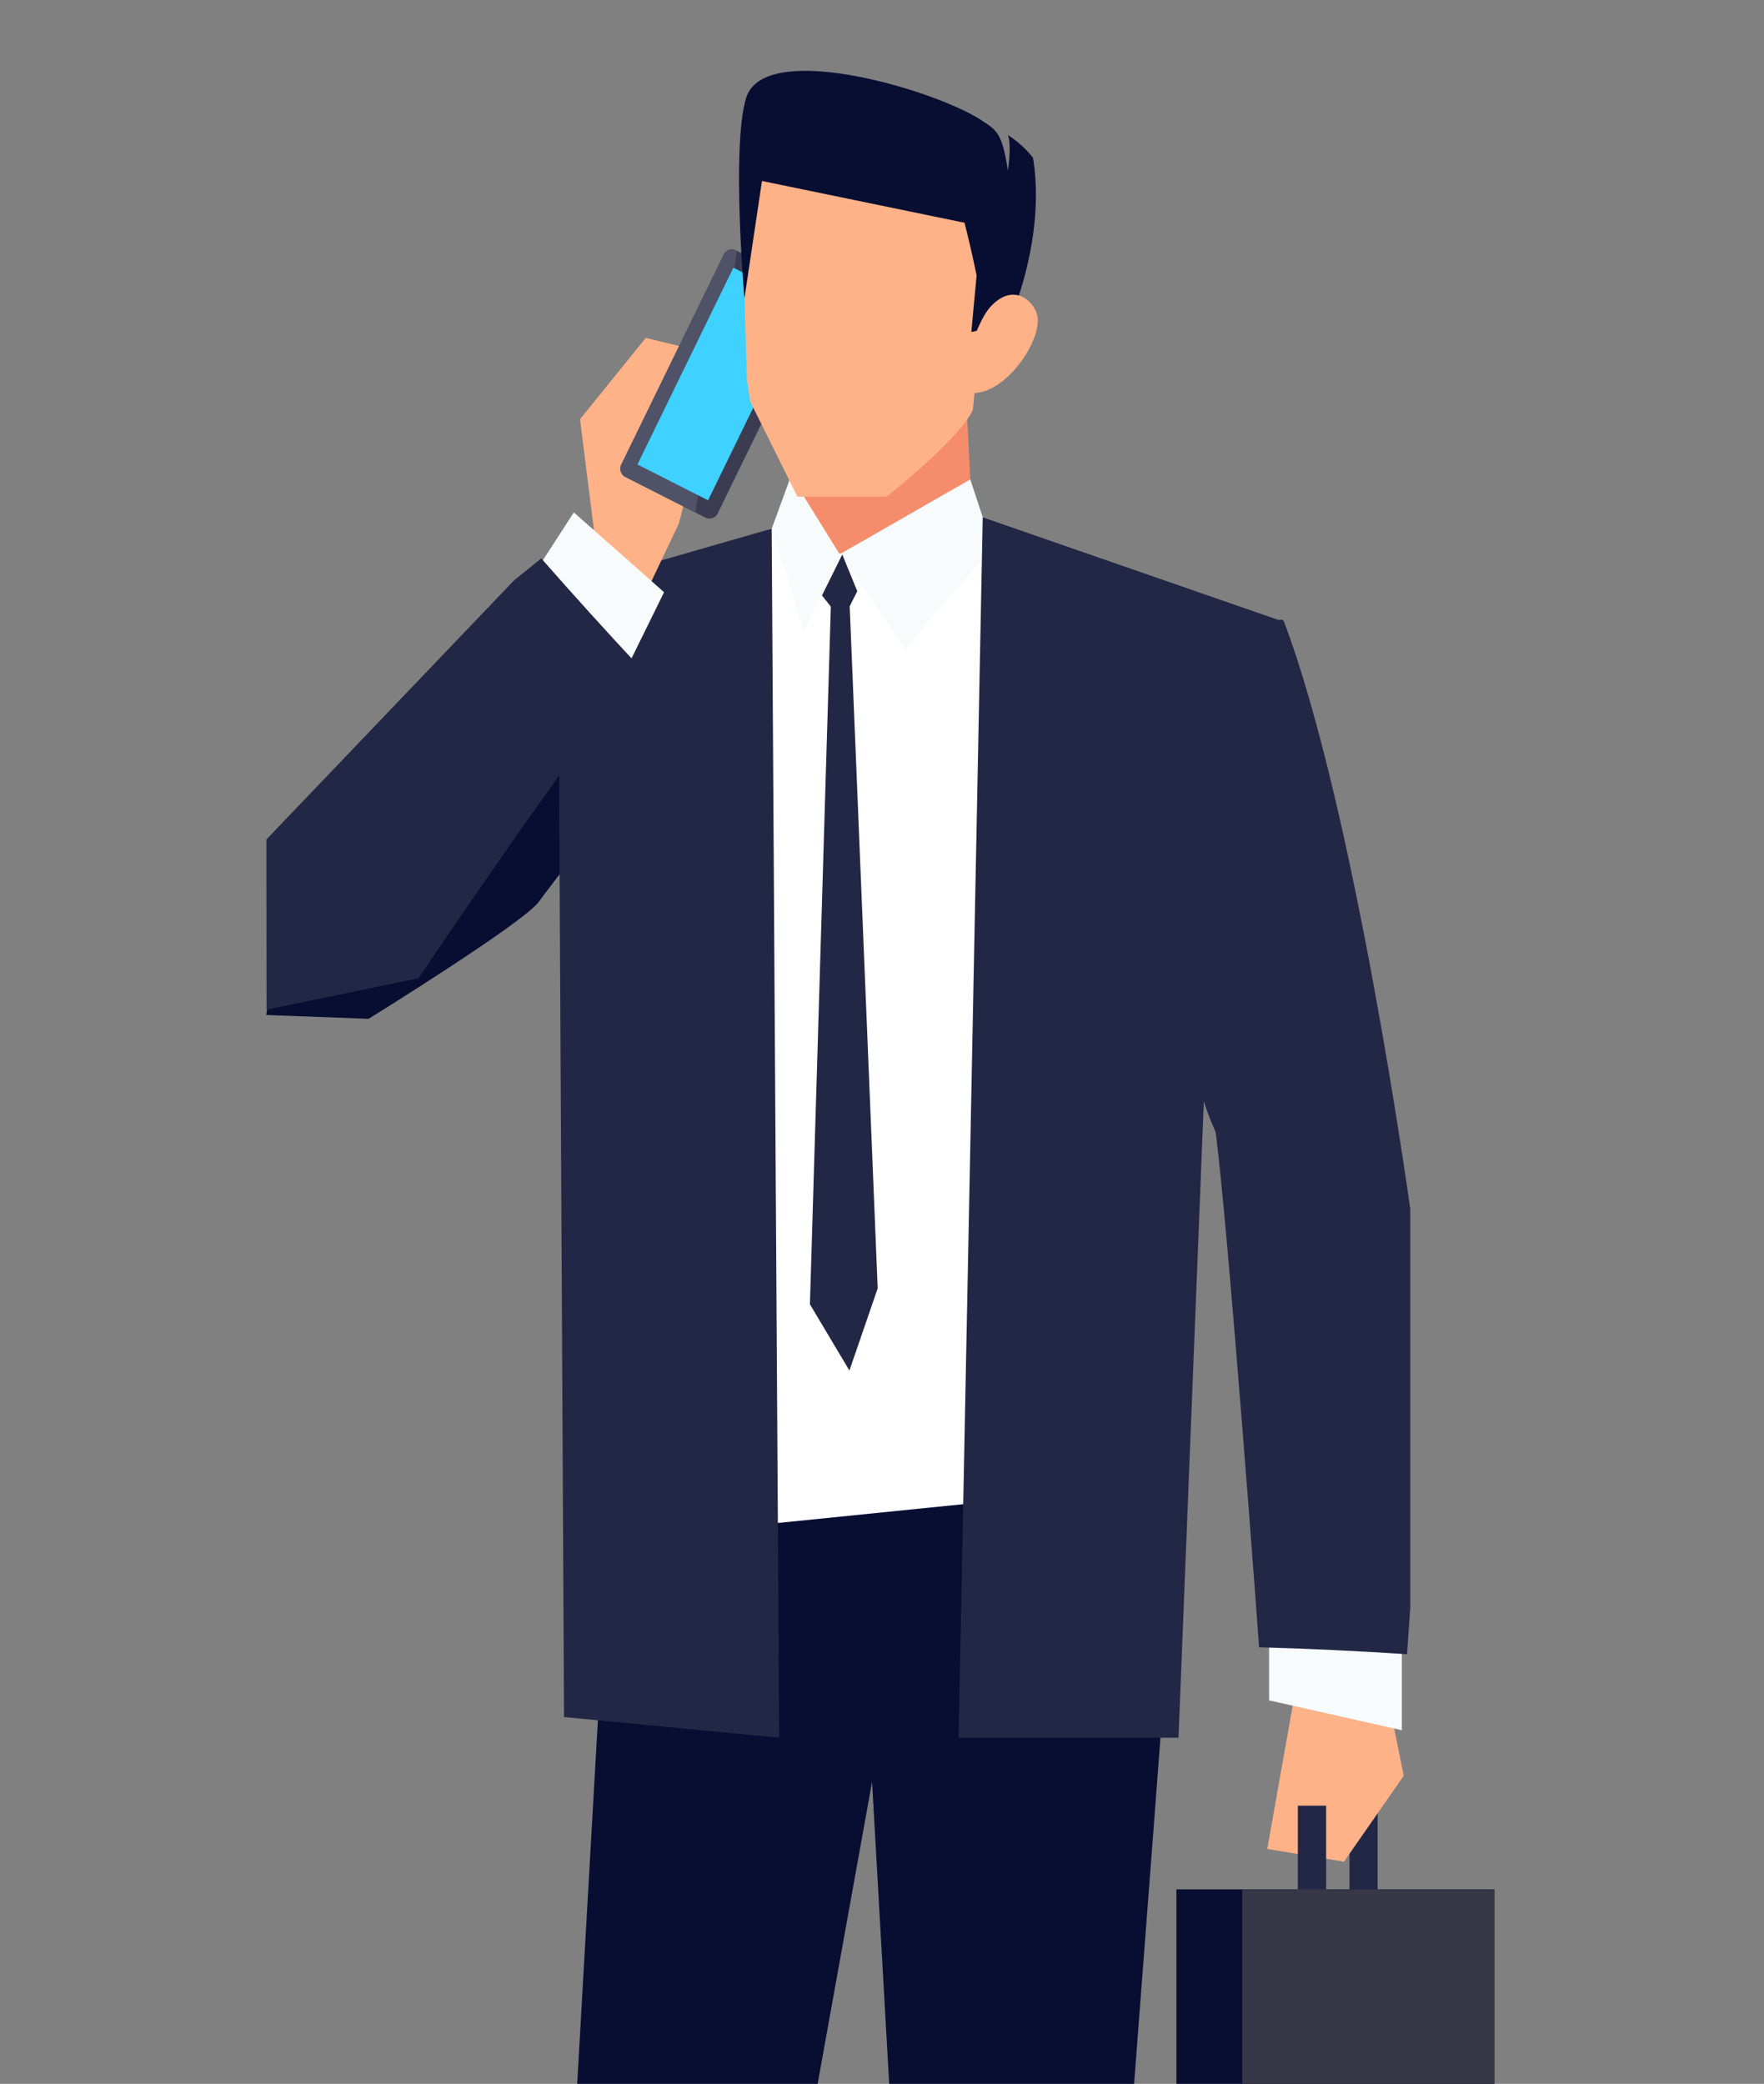 <svg xmlns="http://www.w3.org/2000/svg" xmlns:xlink="http://www.w3.org/1999/xlink" width="265" height="313" viewBox="0 0 265 313">
  <rect x="0" y="0" width="265" height="313" fill="#808080" stroke="none"/>
  <defs>
    <clipPath id="clip-path">
      <rect id="Rectangle_479" data-name="Rectangle 479" width="265" height="313" transform="translate(161 3966)" fill="#fff"/>
    </clipPath>
    <clipPath id="clip-path-2">
      <rect id="Rectangle_478" data-name="Rectangle 478" width="184.515" height="476.503" fill="none"/>
    </clipPath>
  </defs>
  <g id="Mask_Group_455" data-name="Mask Group 455" transform="translate(-161 -3966)" clip-path="url(#clip-path)">
    <g id="Group_600" data-name="Group 600" transform="translate(201 3976.641)">
      <g id="Group_599" data-name="Group 599" clip-path="url(#clip-path-2)">
        <path id="Path_702" data-name="Path 702" d="M55.119,482c-.137.741-1.792,15.813-1.792,15.813s-7.464.1-7.617-.387c-.136-.5,0-17.216,0-17.216Z" transform="translate(-2.927 -30.786)" fill="#080e32"/>
        <rect id="Rectangle_473" data-name="Rectangle 473" width="4.227" height="20.853" transform="translate(162.733 260.573)" fill="#222745"/>
        <path id="Path_703" data-name="Path 703" d="M126.783,498.372l-4.124-8.665-11.61-.809-2.256,10.923v8.025h21.231v-6.819Z" transform="translate(-6.975 -31.343)" fill="#080e32"/>
        <path id="Path_704" data-name="Path 704" d="M41.608,488.909l7.567-.011,6.293,10.137v8.038H12v-6.818Z" transform="translate(-0.769 -31.343)" fill="#080e32"/>
        <path id="Path_705" data-name="Path 705" d="M124.954,478.527l-2.136,12.324H111.1l-1-13.648Z" transform="translate(-7.058 -30.593)" fill="#080e32"/>
        <path id="Path_706" data-name="Path 706" d="M132.349,225.2l-.1,32.686-16.029,11.925-53.86-14.473L61.7,220.207Z" transform="translate(-3.955 -14.117)" fill="#080e32"/>
        <path id="Path_707" data-name="Path 707" d="M96.019,257.677,56.068,479.312,40.4,472.837l14.378-252.6Z" transform="translate(-2.59 -14.119)" fill="#080e32"/>
        <path id="Path_708" data-name="Path 708" d="M55.932,198.121a11.79,11.79,0,0,0,.425-3.242c-.7-36.722-2.234-72.95-10.422-108.683,12.247-4.012,29.708-13.037,39.7-14.565,18.752-2.866,49.327,11.018,59.466,17.191,3.144,1.909,6.271-.664,7.8.509,4.358,3.375-20.839,71.157-25.284,96.382l.43,32.08L80,222.662s-27.568-2.04-23.738-19.461a18.259,18.259,0,0,0-.332-5.08" transform="translate(-2.945 -4.568)" fill="#fff"/>
        <path id="Path_709" data-name="Path 709" d="M111.574,73.034c-.125,3.86-1.389,1.367-13.135,1.6-14.263.284-12.868-1.7-12.961-11.013-.07-6.021-.184-32.653-.184-32.653l24.614,7.764s1.771,30.462,1.667,34.306" transform="translate(-5.468 -1.985)" fill="#f58d6c"/>
        <path id="Path_710" data-name="Path 710" d="M161.961,88.42c10.694,28.348,18.954,88.189,18.954,88.189l-24.723-5.175c-7.159-6.318-8.379-21.26-10.373-27.912-1.835-6.128-4.592-18.055-4.56-22.046.066-8.823,19.314-36.755,20.7-33.056" transform="translate(-9.056 -5.647)" fill="#222745"/>
        <path id="Path_711" data-name="Path 711" d="M137.3,208.42l-.4-.741,1.307.3Z" transform="translate(-8.776 -13.314)" fill="#ffb288"/>
        <path id="Path_712" data-name="Path 712" d="M15.369,147.938,0,147.368l3.83-27.785S27.088,94.554,33.07,86.647c3.574,3.339,17.559,19.177,17.63,23.7.136,8.557-4.549,12.877-9.753,20.014-2.348,3.217-25.578,17.581-25.578,17.581" transform="translate(0 -5.555)" fill="#080e32"/>
        <path id="Path_713" data-name="Path 713" d="M95.416,242.086h46.826S125.277,469.109,123.2,475.778c-5.175,2.519-10.559,1.105-14.046-.606-1.607-16.164-13.74-233.086-13.74-233.086" transform="translate(-6.117 -15.52)" fill="#080e32"/>
        <path id="Path_714" data-name="Path 714" d="M111.664,65.574l3.4,10.315S101.209,90.922,102.053,91.5c.845.558-10.007-14.685-10.007-14.685Z" transform="translate(-5.901 -4.204)" fill="#f7fbfc"/>
        <path id="Path_715" data-name="Path 715" d="M86.034,88.422l5.312-11.645L84.035,65l-2.9,7.93Z" transform="translate(-5.201 -4.167)" fill="#f7fbfc"/>
        <path id="Path_716" data-name="Path 716" d="M114.756,71.657l-3.624,183.3h33.038l5.246-131.97,10.613-35.623Z" transform="translate(-7.125 -4.594)" fill="#222745"/>
        <path id="Path_717" data-name="Path 717" d="M78.944,73.473l1.128,181.6-32.323-3.1-.72-137.018v-32.3Z" transform="translate(-3.015 -4.71)" fill="#222745"/>
        <path id="Path_718" data-name="Path 718" d="M92.25,77.621l2.256,5.511-1.073,2.127L92.25,87.607,89.2,83.772Z" transform="translate(-5.719 -4.976)" fill="#222745"/>
        <path id="Path_719" data-name="Path 719" d="M93.2,200.65,87.267,190.7,90.426,85.32l2.773-.5L97.448,188.31Z" transform="translate(-5.595 -5.438)" fill="#222745"/>
        <path id="Path_720" data-name="Path 720" d="M171.094,241.963l4.484,1.779,5.6,27.859L172.2,284.5l-11.523-1.92,4.533-25.526Z" transform="translate(-10.301 -15.512)" fill="#ffb288"/>
        <path id="Path_721" data-name="Path 721" d="M58.045,85.379,47.029,80.694l5.192-9.166L50.146,55.082l9.873-12.217,11.375,2.743L65,70.74Z" transform="translate(-3.015 -2.748)" fill="#ffb288"/>
        <path id="Path_722" data-name="Path 722" d="M86.767,36.926,71.545,68.141a1.408,1.408,0,0,1-1.755.877l-12.345-6.26a1.447,1.447,0,0,1-.387-1.942L72.291,29.6a1.392,1.392,0,0,1,1.754-.88L86.4,34.975a1.454,1.454,0,0,1,.365,1.951" transform="translate(-3.645 -1.835)" fill="#3b3c52"/>
        <path id="Path_723" data-name="Path 723" d="M68.107,68.162l-10.663-5.4a1.447,1.447,0,0,1-.387-1.942L72.291,29.6a1.391,1.391,0,0,1,1.754-.88l.295.144Z" transform="translate(-3.645 -1.835)" fill="#505268"/>
        <path id="Path_724" data-name="Path 724" d="M70.193,66.528,59.58,61.148,73.991,31.592l10.623,5.375Z" transform="translate(-3.82 -2.025)" fill="#3fd1ff"/>
        <path id="Path_725" data-name="Path 725" d="M160.969,260.266v-18.3l7.431,9.1,12.509-7.034v20.72Z" transform="translate(-10.32 -15.512)" fill="#f7fbfc"/>
        <path id="Path_726" data-name="Path 726" d="M62.137,82.854l-8.08,16.429L51.41,87.831l-14.328.8,11.5-17.764Z" transform="translate(-2.377 -4.543)" fill="#f7fbfc"/>
        <path id="Path_727" data-name="Path 727" d="M158.884,246.953c-1.438-20.111-6.021-79.253-6.99-79.67l9.425-8.619,20.277,22.47v59.923L181.112,248q-11.116-.744-22.227-1.049" transform="translate(-9.738 -10.172)" fill="#222745"/>
        <path id="Path_728" data-name="Path 728" d="M56.252,94.749c-9.91,11.607-33.38,46.562-33.38,46.562L.045,146.02.023,120.463l37.2-38.915,4.091-3.3q7.339,8.357,14.939,16.5" transform="translate(-0.001 -5.016)" fill="#222745"/>
        <path id="Path_729" data-name="Path 729" d="M76.471,17.545C77.125,9.056,81.559,12.813,93.5,8.5a21.064,21.064,0,0,1,8.913-1.127,21.96,21.96,0,0,1,11.991,4.7c-1.318,13.074-2.059,26.238-3.35,39.311-2.026,4.445-12.96,13.043-12.96,13.043h-13.4L77.566,50.065l-.441-3.106s-.905-26.153-.654-29.414" transform="translate(-4.9 -0.468)" fill="#ffb288"/>
        <path id="Path_730" data-name="Path 730" d="M114.082,9.153c1.482,5.222.752,18.676-1.47,28.309-.262-4.588-2.85-14.645-2.85-14.645L79.334,16.541,76.7,34.179s-1.983-22.762.251-30.1C80-5.987,112.943,5.261,114.082,9.153" transform="translate(-4.865 0)" fill="#080e32"/>
        <path id="Path_731" data-name="Path 731" d="M118.662,38.662s5.835-12.547,3.775-25.088a15.546,15.546,0,0,0-3.775-3.4s.616,1.089,0,5.358c-.73-5-1.5-6-3.371-7.17-1.886-1.168-1.324,22.884-1.324,22.884l-.791,8.507Z" transform="translate(-7.256 -0.533)" fill="#080e32"/>
        <path id="Path_732" data-name="Path 732" d="M123,39.3c.583,4.277-6.5,13.846-11.8,10.8,0,0,2.032-9.452,4.766-12.4,3.547-3.825,6.74-.6,7.034,1.6" transform="translate(-7.129 -2.303)" fill="#ffb288"/>
        <rect id="Rectangle_474" data-name="Rectangle 474" width="47.785" height="72.211" transform="translate(136.73 273.139)" fill="#080e32"/>
        <rect id="Rectangle_475" data-name="Rectangle 475" width="4.249" height="20.853" transform="translate(154.97 260.573)" fill="#222745"/>
        <rect id="Rectangle_476" data-name="Rectangle 476" width="37.902" height="39.275" transform="translate(146.613 273.139)" fill="#373747"/>
        <rect id="Rectangle_477" data-name="Rectangle 477" width="6.336" height="8.94" transform="translate(160.625 309.244)" fill="#fff"/>
      </g>
    </g>
  </g>
</svg>
